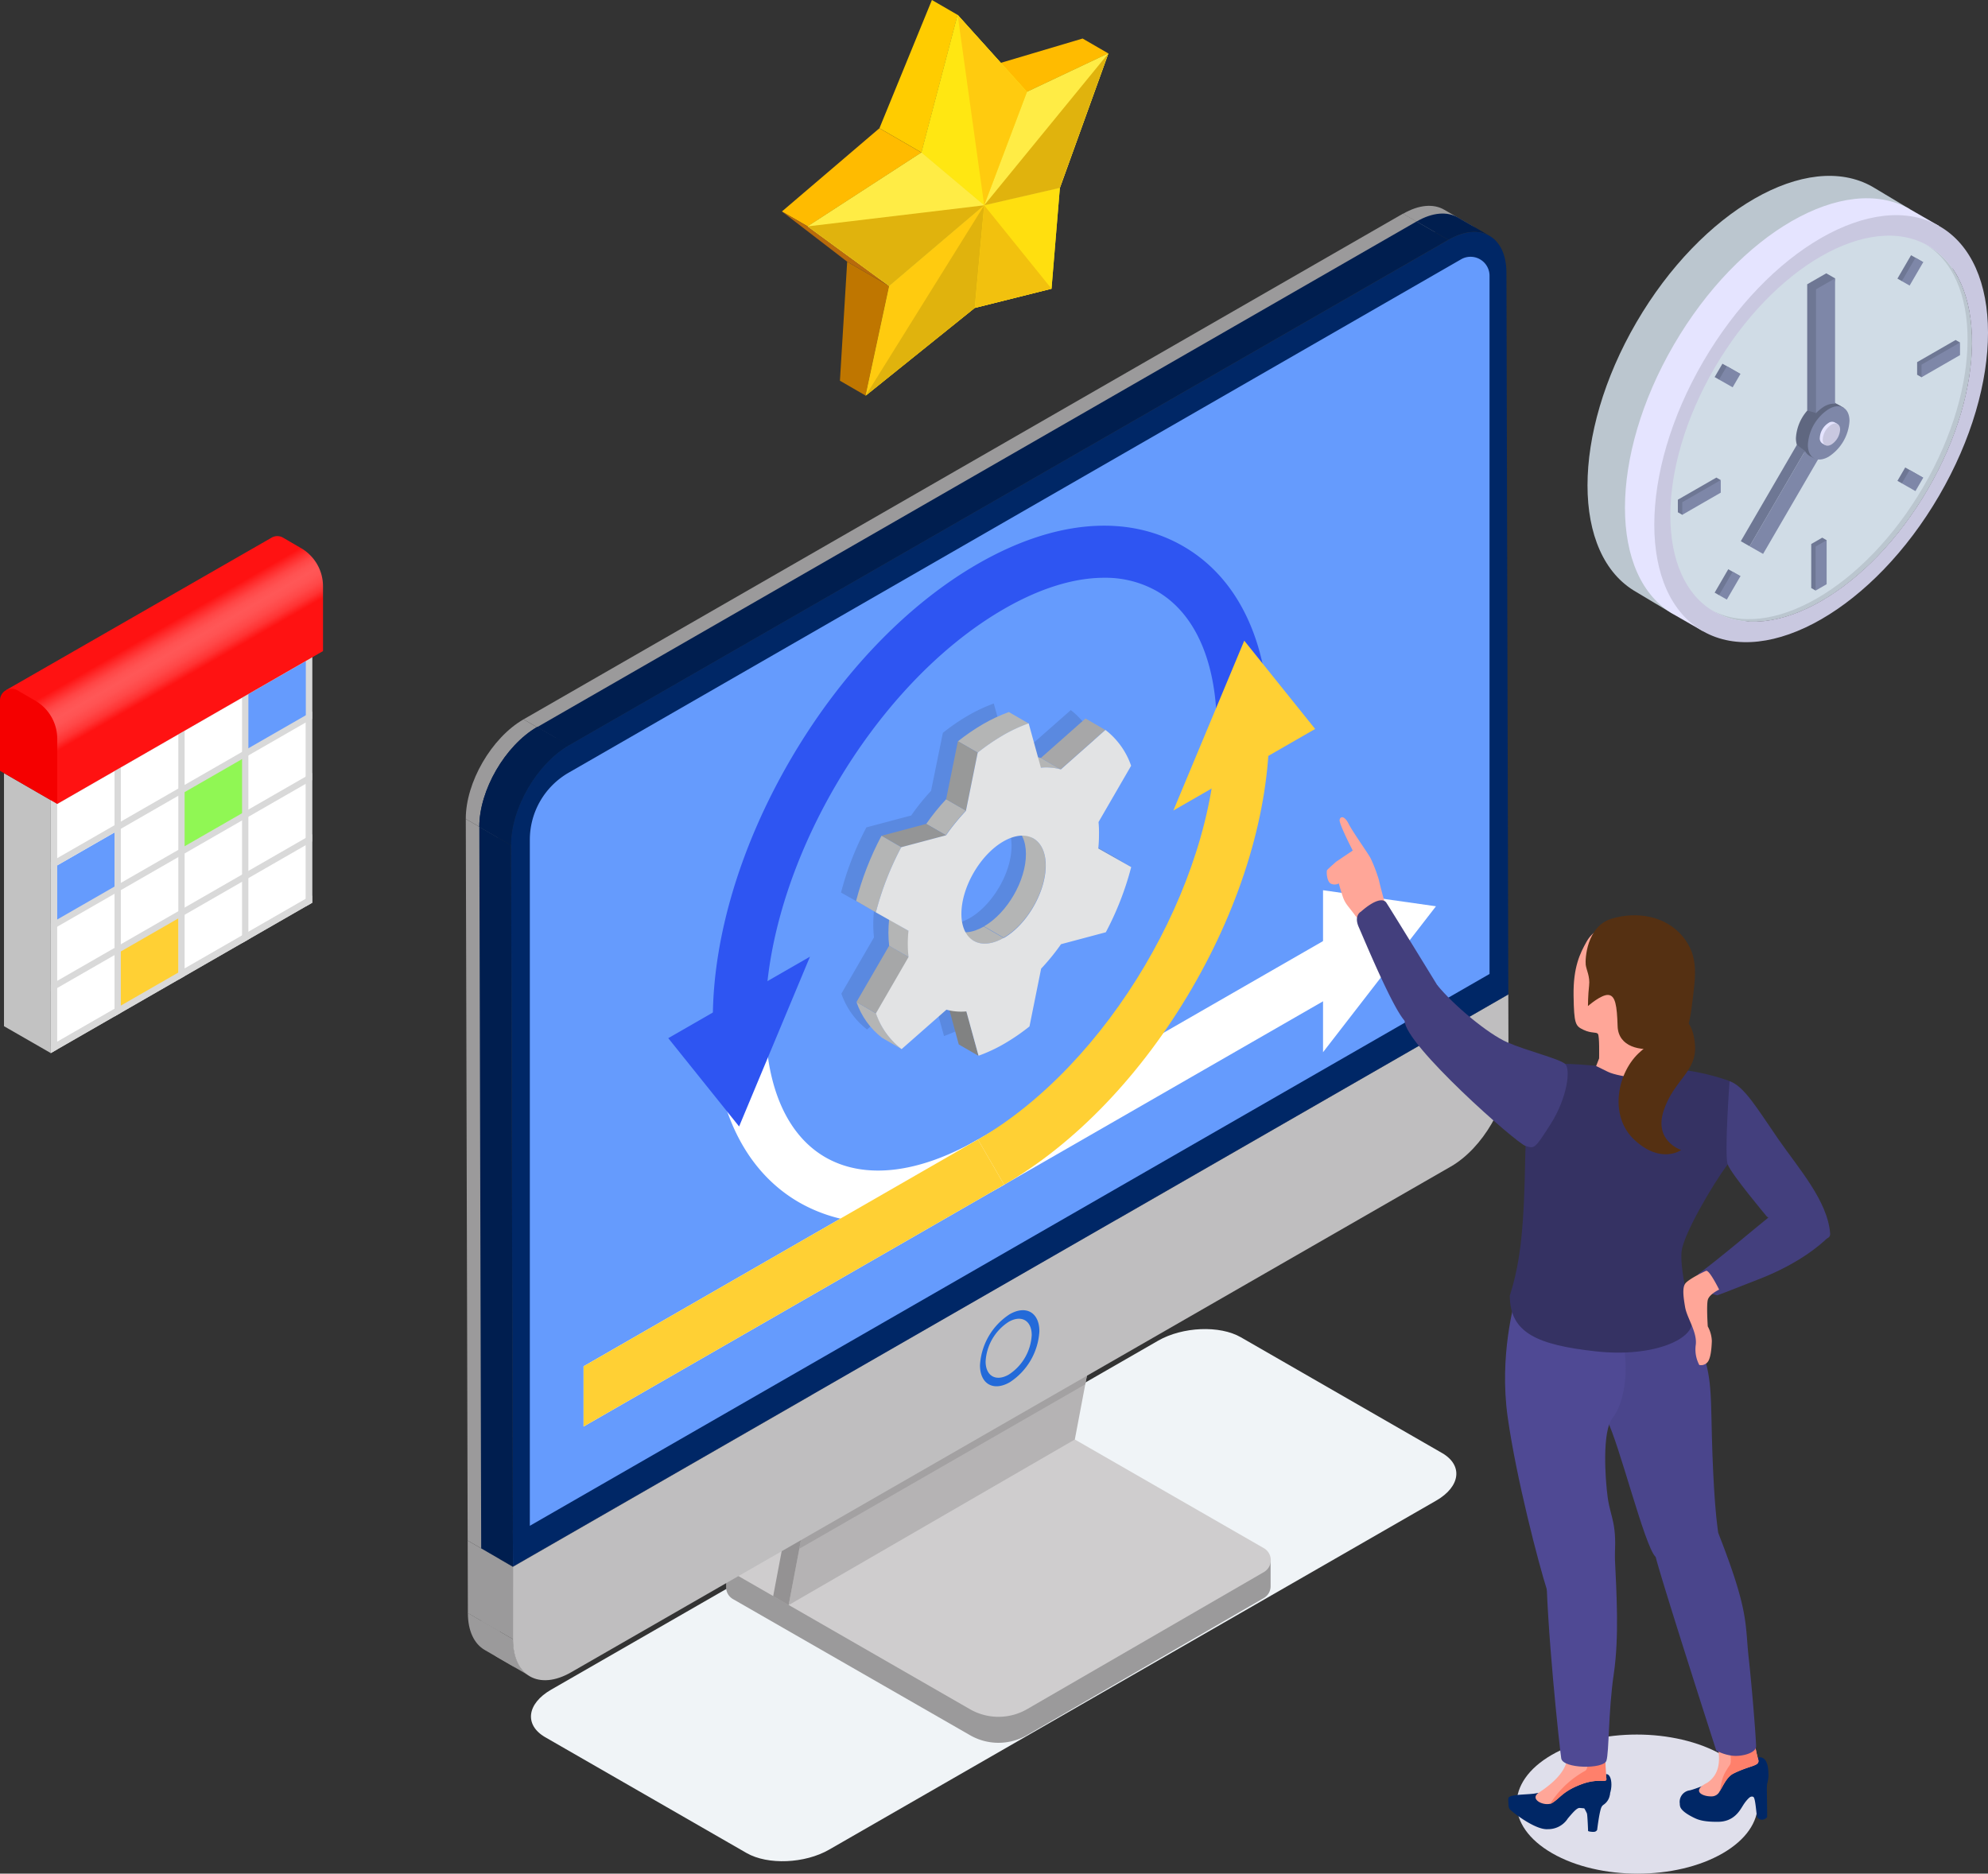 <svg viewBox="0 0 488 460" xmlns:xlink="http://www.w3.org/1999/xlink" xmlns="http://www.w3.org/2000/svg"><rect x="0" y="0" width="488" height="460" fill="#333333" stroke="none"/><defs><style>.cls-1{fill:none;}.cls-2{fill:#001e4f;}.cls-3{isolation:isolate;}.cls-4{fill:#9b9a9b;}.cls-5{fill:#f0f4f7;}.cls-6{fill:#cfcdce;}.cls-7{fill:#b5b3b4;}.cls-8{fill:#a3a1a2;}.cls-9{fill:#949293;}.cls-10{fill:#848b92;}.cls-11{fill:#9fa7b0;}.cls-12{clip-path:url(#clip-path);}.cls-13{fill:#908f90;}.cls-14{fill:#bfbebf;}.cls-15{fill:#236ad9;}.cls-16{clip-path:url(#clip-path-2);}.cls-17{clip-path:url(#clip-path-3);}.cls-18{fill:#002766;}.cls-19{fill:#659bfd;}.cls-20{fill:#5a89e0;}.cls-21{fill:#fff;}.cls-22{fill:#2e55f2;}.cls-23{fill:#ffd034;}.cls-24{fill:#7a7b7b;}.cls-25{fill:#818282;}.cls-26{clip-path:url(#clip-path-4);}.cls-27{fill:#b4b5b5;}.cls-28{clip-path:url(#clip-path-5);}.cls-29{fill:#a7a7a8;}.cls-30{clip-path:url(#clip-path-6);}.cls-31{clip-path:url(#clip-path-7);}.cls-32{fill:#a6a7a8;}.cls-33{clip-path:url(#clip-path-8);}.cls-34{clip-path:url(#clip-path-9);}.cls-35{clip-path:url(#clip-path-10);}.cls-36{fill:#989999;}.cls-37{fill:#949596;}.cls-38{clip-path:url(#clip-path-11);}.cls-39{fill:#e2e3e4;}.cls-40{fill:#bbc6cf;}.cls-41{fill:#e5e4ff;}.cls-42{fill:#d0dce6;}.cls-43{fill:#c9c8e0;}.cls-44{fill:#5f6780;}.cls-45{fill:#6e7794;}.cls-46{fill:#7e87a8;}.cls-47{fill:#fb0;}.cls-48{fill:#bf7600;}.cls-49{fill:#fc0;}.cls-50{fill:#b86a0b;}.cls-51{fill:#f5de11;}.cls-52{fill:#ffe712;}.cls-53{fill:#ffec45;}.cls-54{fill:#ffcb0f;}.cls-55{fill:#ffdf0f;}.cls-56{fill:#e0b30d;}.cls-57{fill:#f2c10e;}.cls-58{fill:#d9d9d9;}.cls-59{fill:#90f754;}.cls-60{fill:#c2c2c2;}.cls-61{fill:url(#linear-gradient);}.cls-62{fill:#f50000;}.cls-63{mix-blend-mode:multiply;}.cls-64{fill:#dfdfeb;}.cls-65{fill:#ffa698;}.cls-66{fill:#ff806b;}.cls-67{fill:#4a458c;}.cls-68{fill:#4f4994;}.cls-69{fill:#353263;}.cls-70{fill:#433f7d;}.cls-71{fill:#553012;}</style><clipPath id="clip-path"><path d="M122.32,407l7.79,4.52c-2.55-1.48-4.13-4.62-4.14-9.09l-7.8-4.51C118.18,402.43,119.77,405.57,122.32,407Z" class="cls-1"></path></clipPath><clipPath id="clip-path-2"><path d="M365.64,57.89l-7.79-4.51c-2.59-1.49-6.17-1.28-10.12,1l7.79,4.51C359.48,56.61,363.06,56.4,365.64,57.89Z" class="cls-1"></path></clipPath><clipPath id="clip-path-3"><path d="M139.63,183l-7.79-4.51C124,183.05,117.64,194,117.66,203l7.8,4.51C125.43,198.51,131.77,187.56,139.63,183Z" class="cls-2"></path></clipPath><clipPath id="clip-path-4"><path d="M248.83,203l4.85,2.81c1.86,1.08,3,3.36,3,6.61,0,6.54-4.6,14.51-10.31,17.79l-4.86-2.81c5.72-3.28,10.33-11.25,10.31-17.78C251.83,206.41,250.68,204.12,248.83,203Z" class="cls-1"></path></clipPath><clipPath id="clip-path-5"><path d="M239,231l-4.85-2.81c1.88,1.09,4.49.94,7.36-.72l4.86,2.81C243.51,231.91,240.91,232.06,239,231Z" class="cls-1"></path></clipPath><clipPath id="clip-path-6"><path d="M255.46,188.47l-4.85-2.81a13.49,13.49,0,0,1,4.89.43l4.86,2.81A13.57,13.57,0,0,0,255.46,188.47Z" class="cls-1"></path></clipPath><clipPath id="clip-path-7"><path d="M221.39,257.61l-4.85-2.81a18.82,18.82,0,0,1-6.3-8.79l4.85,2.81A18.89,18.89,0,0,0,221.39,257.61Z" class="cls-1"></path></clipPath><clipPath id="clip-path-8"><path d="M223.12,235l-4.86-2.81a30.84,30.84,0,0,1-.18-3.12c0-1.1.06-2.21.17-3.32l4.85,2.8a31.18,31.18,0,0,0-.16,3.33A28.18,28.18,0,0,0,223.12,235Z" class="cls-1"></path></clipPath><clipPath id="clip-path-9"><path d="M232.22,205.07l-4.85-2.8a53.75,53.75,0,0,1,4.88-6.05L237.1,199A54.54,54.54,0,0,0,232.22,205.07Z" class="cls-1"></path></clipPath><clipPath id="clip-path-10"><path d="M240,184.78,235.14,182a52,52,0,0,1,6.25-4.27,39.47,39.47,0,0,1,6.25-2.92l4.86,2.81a38.21,38.21,0,0,0-6.26,2.91A51,51,0,0,0,240,184.78Z" class="cls-1"></path></clipPath><clipPath id="clip-path-11"><path d="M215,224l-4.85-2.81a73.93,73.93,0,0,1,6.23-16l4.85,2.81A73.93,73.93,0,0,0,215,224Z" class="cls-1"></path></clipPath><linearGradient gradientUnits="userSpaceOnUse" y2="149.83" x2="35.45" y1="176.36" x1="50.76" id="linear-gradient"><stop stop-color="#ff1212" offset="0.24"></stop><stop stop-color="#ff1212" offset="0.37"></stop><stop stop-color="#ff1717" offset="0.38"></stop><stop stop-color="#f33" offset="0.43"></stop><stop stop-color="#ff4747" offset="0.49"></stop><stop stop-color="#ff5353" offset="0.55"></stop><stop stop-color="#ff5757" offset="0.6"></stop><stop stop-color="#ff5252" offset="0.65"></stop><stop stop-color="#ff4545" offset="0.7"></stop><stop stop-color="#ff2f2f" offset="0.75"></stop><stop stop-color="#ff1212" offset="0.81"></stop></linearGradient></defs><g class="cls-3"><g id="Layer_2"><g id="all"><g id="services_details"><path d="M122.64,400.55,114.85,396c0,4.47,1.59,7.61,4.14,9.09l7.8,4.51c-2.55-1.47-4.14-4.62-4.15-9.08Z" class="cls-4"></path><polygon points="122.59 382.73 114.8 378.22 114.85 396.04 122.64 400.55 122.59 382.73" class="cls-4"></polygon><path d="M362.32,56l-7.8-4.51c-2.58-1.5-6.16-1.29-10.11,1L352.2,57c3.95-2.27,7.53-2.49,10.12-1Z" class="cls-4"></path><polygon points="122.13 205.57 114.34 201.06 114.8 378.22 122.59 382.73 122.13 205.57" class="cls-4"></polygon><polygon points="352.2 56.96 344.4 52.45 128.51 176.61 136.31 181.12 352.2 56.96" class="cls-4"></polygon><path d="M136.31,181.12l-7.8-4.51c-7.85,4.52-14.2,15.46-14.17,24.45l7.79,4.51c0-9,6.32-19.93,14.18-24.45Z" class="cls-4"></path><path d="M183.27,454.94,133.83,426.5c-5.18-3-4.52-8.23,1.46-11.67l149-85.68c6-3.44,15.12-3.82,20.3-.84L354,356.74c5.18,3,4.52,8.24-1.46,11.68l-149,85.68C197.59,457.54,188.46,457.92,183.27,454.94Z" class="cls-5"></path><path d="M185.16,383.69l52.92-30.63a14,14,0,0,1,14,0l51.38,29.55,8.44.43v6.38h0a3.34,3.34,0,0,1-1.69,2.93L252.1,426a14,14,0,0,1-14,0L179.94,392.6a3.36,3.36,0,0,1-1.7-2.93h0v-6.33Z" class="cls-4"></path><path d="M252.12,346.67l58.12,33.42a3.39,3.39,0,0,1,0,5.88L252.1,419.63a14.07,14.07,0,0,1-14,0l-58.11-33.42a3.39,3.39,0,0,1,0-5.88l58.15-33.66A14.05,14.05,0,0,1,252.12,346.67Z" class="cls-6"></path><polygon points="193.59 394.07 263.84 353.41 281.21 261.7 210.95 302.37 193.59 394.07" class="cls-7"></polygon><polygon points="266.41 339.86 281.21 261.7 210.95 302.37 196.21 380.23 266.41 339.86" class="cls-8"></polygon><path d="M208.17,294.54l-18.38,97.35,3.8,2.19L211,302.37a11.33,11.33,0,0,1-2.83-7.22A4,4,0,0,1,208.17,294.54Z" class="cls-9"></path><path d="M279.9,251.38a3.75,3.75,0,0,1,3.8.38l.16.09a11.53,11.53,0,0,1,5,9.15,3.53,3.53,0,0,1-1.51,3.11L217.1,304.78a3.53,3.53,0,0,0,1.51-3.12,11.52,11.52,0,0,0-5-9.14l-.16-.1a3.77,3.77,0,0,0-3.8-.37Z" class="cls-10"></path><path d="M213.45,292.42c-2.65-1.52-4.88-.6-5.28,2.12a4,4,0,0,0,0,.61,11.33,11.33,0,0,0,2.83,7.22,9.35,9.35,0,0,0,2.2,1.91l.23.14c2.81,1.61,5.13.39,5.22-2.75a11.52,11.52,0,0,0-5-9.16Z" class="cls-11"></path><g class="cls-3"><g class="cls-3"><g class="cls-12"><path d="M126,402.47l-7.8-4.51c0,4.47,1.6,7.61,4.15,9.08l7.79,4.52c-2.55-1.48-4.13-4.62-4.14-9.09Z" class="cls-4"></path></g></g><polygon points="125.92 384.66 118.12 380.14 118.17 397.96 125.97 402.47 125.92 384.66" class="cls-4"></polygon><polygon points="370.25 244.14 362.45 239.63 118.12 380.14 125.92 384.66 370.25 244.14" class="cls-13"></polygon><path d="M125.92,384.66l0,17.81c0,9,6.41,12.61,14.26,8.1L356.12,286.41c7.86-4.52,14.2-15.47,14.18-24.46l-.05-17.81Z" class="cls-14"></path><path d="M247.83,322.67c4-2.32,7.3-.46,7.31,4.15a16,16,0,0,1-7.26,12.53c-4,2.31-7.3.46-7.32-4.15A16,16,0,0,1,247.83,322.67Z" class="cls-15"></path><path d="M247.58,324.54c3.13-1.8,5.66-.36,5.68,3.22a12.38,12.38,0,0,1-5.64,9.72c-3.12,1.79-5.67.36-5.68-3.21A12.37,12.37,0,0,1,247.58,324.54Z" class="cls-14"></path></g><g class="cls-3"><g class="cls-3"><g class="cls-16"><path d="M365.64,57.89l-7.79-4.51c-2.59-1.49-6.17-1.28-10.12,1l7.79,4.51c4-2.27,7.54-2.48,10.12-1Z" class="cls-2"></path></g></g><polygon points="125.46 207.5 117.66 202.99 118.12 380.14 125.92 384.66 125.46 207.5" class="cls-2"></polygon><polygon points="355.52 58.88 347.73 54.37 131.84 178.53 139.63 183.04 355.52 58.88" class="cls-2"></polygon><g class="cls-3"><path d="M139.63,183l-7.79-4.51C124,183.05,117.64,194,117.66,203l7.8,4.51C125.43,198.51,131.77,187.56,139.63,183Z" class="cls-2"></path><g class="cls-17"><g class="cls-3"><path d="M139.63,183l-7.79-4.51C124,183.05,117.64,194,117.66,203l7.8,4.51c0-9,6.31-19.94,14.17-24.46Z" class="cls-2"></path></g></g></g><path d="M139.63,183c-7.86,4.52-14.2,15.47-14.17,24.46l.46,177.16L370.25,244.14,369.79,67c0-9-6.41-12.61-14.27-8.1Z" class="cls-18"></path></g><path d="M365.64,67.74V239.12L130.06,374.6V206.17a19,19,0,0,1,9.55-16.48l219-126A4.66,4.66,0,0,1,365.64,67.74Z" class="cls-19"></path><path d="M261.35,200.12c0,1.09-.06,2.2-.17,3.32l8.08,4.56A74,74,0,0,1,263,224l-11,2.93a53.21,53.21,0,0,1-4.88,6l-2.89,14.24a50.22,50.22,0,0,1-6.25,4.28,37.75,37.75,0,0,1-6.25,2.91l-3-10.87a13.74,13.74,0,0,1-4.89-.43l-11,9.69a18.83,18.83,0,0,1-6.3-8.8l8-13.82a30.84,30.84,0,0,1-.18-3.12c0-1.09.06-2.2.16-3.32l-8.07-4.56a74,74,0,0,1,6.23-16l11-2.92a53.67,53.67,0,0,1,4.87-6.05l2.9-14.24a50.22,50.22,0,0,1,6.25-4.28,39.06,39.06,0,0,1,6.25-2.92l3,10.88a13.55,13.55,0,0,1,4.9.43l11-9.69a18.8,18.8,0,0,1,6.29,8.79l-8,13.83A28.18,28.18,0,0,1,261.35,200.12ZM238,225.43c5.71-3.29,10.33-11.26,10.31-17.79s-4.66-9.18-10.38-5.89S227.57,213,227.59,219.54s4.67,9.17,10.38,5.89Z" class="cls-20"></path><path d="M240.06,279.76c-14.52,8.35-27.81,9.9-37.44,4.37-9.3-5.35-14.5-17-14.73-32.83-4.14,2.33-8.3,4.61-12.51,6.8,1.67,17.25,8.91,30.27,20.82,37.12a38.25,38.25,0,0,0,19.31,5c9.63,0,20.17-3.14,31-9.36Z" class="cls-21"></path><path d="M187.87,250.42c0-.08,0-.16,0-.23,0-36.94,26.3-82.12,58.63-100.71,8.8-5.07,17.16-7.63,24.52-7.63a25.58,25.58,0,0,1,12.92,3.26c9.52,5.48,14.76,17.53,14.76,33.94,0,.28,0,.56,0,.83,4.21-2.35,8.44-4.67,12.65-7-1.34-18.1-8.66-31.76-21-38.83-13.77-7.92-31.63-6.37-50.3,4.37-17.48,10.05-33.84,27.16-46.07,48.18s-19,43.62-19,63.62c0,2.43.11,4.79.31,7.08C179.53,255.06,183.71,252.76,187.87,250.42Z" class="cls-22"></path><polygon points="164.04 254.88 181.43 276.56 198.83 234.87 164.04 254.88" class="cls-22"></polygon><polygon points="322.83 178.97 305.43 157.29 288.03 198.99 322.83 178.97" class="cls-23"></polygon><polygon points="324.77 258.33 352.49 222.5 324.77 218.56 324.77 258.33" class="cls-21"></polygon><polygon points="143.25 350.23 143.25 335.44 330.09 227.99 336.51 239.08 143.25 350.23" class="cls-21"></polygon><path d="M311.38,173.69c-4.24,2.37-8.49,4.71-12.73,7.08-.79,36.61-26.76,80.69-58.59,99l6.43,11.09c17.48-10.05,33.84-27.16,46.08-48.18s19-43.62,19-63.62C311.55,177.23,311.49,175.44,311.38,173.69Z" class="cls-23"></path><polygon points="246.49 290.85 240.06 279.76 143.25 335.44 143.25 350.23 246.49 290.85" class="cls-23"></polygon><g class="cls-3"><polygon points="269.6 208.27 264.75 205.46 272.83 210.02 277.68 212.83 269.6 208.27" class="cls-24"></polygon><polygon points="240.21 259.23 235.35 256.42 232.39 245.54 237.24 248.35 240.21 259.23" class="cls-25"></polygon><g class="cls-3"><g class="cls-26"><g class="cls-3"><path d="M246.39,230.25l-4.86-2.81c5.72-3.28,10.33-11.25,10.31-17.78,0-3.25-1.16-5.54-3-6.62l4.85,2.81c1.86,1.08,3,3.36,3,6.61,0,6.54-4.6,14.51-10.31,17.79Z" class="cls-27"></path></g></g></g><g class="cls-3"><g class="cls-28"><g class="cls-3"><path d="M239,231l-4.85-2.81c1.88,1.09,4.49.94,7.36-.72l4.86,2.81c-2.88,1.66-5.48,1.81-7.37.72Z" class="cls-27"></path></g></g></g><polygon points="260.36 188.9 255.5 186.09 266.46 176.4 271.31 179.21 260.36 188.9" class="cls-29"></polygon><g class="cls-3"><g class="cls-30"><g class="cls-3"><path d="M255.46,188.47l-4.85-2.81a13.49,13.49,0,0,1,4.89.43l4.86,2.81a13.57,13.57,0,0,0-4.9-.43Z" class="cls-27"></path></g></g></g><g class="cls-3"><g class="cls-31"><g class="cls-3"><path d="M221.39,257.61l-4.85-2.81a18.82,18.82,0,0,1-6.3-8.79l4.85,2.81a18.89,18.89,0,0,0,6.3,8.79Z" class="cls-27"></path></g></g></g><polygon points="215.09 248.82 210.24 246.01 218.26 232.19 223.12 235 215.09 248.82" class="cls-32"></polygon><g class="cls-3"><g class="cls-33"><g class="cls-3"><path d="M223.12,235l-4.86-2.81a30.84,30.84,0,0,1-.18-3.12c0-1.1.06-2.21.17-3.32l4.85,2.8a31.18,31.18,0,0,0-.16,3.33,28.18,28.18,0,0,0,.18,3.12Z" class="cls-27"></path></g></g></g><g class="cls-3"><g class="cls-34"><g class="cls-3"><path d="M232.22,205.07l-4.85-2.8a53.75,53.75,0,0,1,4.88-6.05L237.1,199a54.54,54.54,0,0,0-4.88,6Z" class="cls-27"></path></g></g></g><g class="cls-3"><g class="cls-35"><g class="cls-3"><path d="M240,184.78,235.14,182a52,52,0,0,1,6.25-4.27,39.47,39.47,0,0,1,6.25-2.92l4.86,2.81a38.21,38.21,0,0,0-6.26,2.91,51,51,0,0,0-6.25,4.28Z" class="cls-27"></path></g></g></g><polygon points="237.1 199.03 232.25 196.22 235.14 181.97 239.99 184.78 237.1 199.03" class="cls-36"></polygon><polygon points="221.25 208 216.4 205.19 227.37 202.27 232.22 205.07 221.25 208" class="cls-37"></polygon><g class="cls-3"><g class="cls-38"><g class="cls-3"><path d="M215,224l-4.85-2.81a73.93,73.93,0,0,1,6.23-16l4.85,2.81A73.93,73.93,0,0,0,215,224Z" class="cls-27"></path></g></g></g><path d="M269.77,205c0,1.09-.06,2.2-.17,3.32l8.08,4.56a73.93,73.93,0,0,1-6.23,16l-11,2.93a53.42,53.42,0,0,1-4.88,6L252.71,252a51,51,0,0,1-6.25,4.28,38.51,38.51,0,0,1-6.25,2.91l-3-10.88a13.72,13.72,0,0,1-4.89-.42l-11,9.68a18.89,18.89,0,0,1-6.3-8.79l8-13.82a28.18,28.18,0,0,1-.18-3.12,31.18,31.18,0,0,1,.16-3.33L215,224a73.93,73.93,0,0,1,6.23-16l11-2.93a54.54,54.54,0,0,1,4.88-6L240,184.78a51,51,0,0,1,6.25-4.28,38.21,38.21,0,0,1,6.26-2.91l3,10.88a13.57,13.57,0,0,1,4.9.43l10.95-9.69a18.82,18.82,0,0,1,6.3,8.79l-8,13.82A28.15,28.15,0,0,1,269.77,205Zm-23.38,25.3C252.1,227,256.71,219,256.7,212.46s-4.67-9.17-10.38-5.89S236,217.82,236,224.36s4.66,9.18,10.38,5.89Z" class="cls-39"></path></g><path d="M465.29,50.7l3.51.64-9.18-5.5c-16-9.09-41.93,5.83-57.93,33.31s-16,57.13,0,66.21l9.19,5.5-3.28-3.31c15.95,3.27,37.87-11.19,52-35.5C473.42,88.34,475.3,63,465.29,50.7Zm-8.46,59.77c-14.45,24.84-37.89,38.32-52.35,30.11l-.64-.4-.71-13.46,1.38-17.15,12.16-26,17.57-21s19.42-12.19,22.55-11.93l0,0C471.29,58.83,471.29,85.63,456.83,110.47Z" class="cls-40"></path><path d="M474.48,56.2l1.52-.72-7.2-4.14c-16-9.09-41.93,5.83-57.92,33.31s-16,57.13,0,66.21l7.2,4.14-1.29-1.95c15.94,3.27,37.86-11.19,52-35.5C482.6,93.84,484.48,68.54,474.48,56.2ZM466,116c-14.46,24.84-37.9,38.32-52.36,30.11l-.63-.4-4.78-15.41,1.38-17.16,10.63-25.38,17.56-21S454,57.4,457.76,56.26c1.72-.52,5.08-.42,8.21-.16l0,0C480.47,64.33,480.47,91.13,466,116Z" class="cls-41"></path><ellipse transform="translate(129.44 436.98) rotate(-59.49)" ry="30.1" rx="52.04" cy="105.24" cx="447.04" class="cls-40"></ellipse><path d="M472.14,59.64c-14.46-8.21-37.9,5.27-52.36,30.11s-14.45,51.64,0,59.85,37.9-5.27,52.36-30.11S486.6,67.85,472.14,59.64Z" class="cls-42"></path><path d="M476,55.48c-16-9.08-41.93,5.83-57.92,33.31s-16,57.13,0,66.21S460,149.17,476,121.69,492,64.56,476,55.48Zm-55.14,94.74c-14.45-8.21-14.45-35,0-59.85s37.9-38.32,52.36-30.1,14.46,35,0,59.84S435.32,158.43,420.86,150.22Z" class="cls-43"></path><path d="M451.07,101.68a11.2,11.2,0,0,1-5.11,8.78c-2.82,1.62-5.11.33-5.11-2.9A11.2,11.2,0,0,1,446,98.78C448.78,97.16,451.07,98.46,451.07,101.68Z" class="cls-44"></path><polygon points="452.6 100.16 449.64 98.45 442.44 110.88 445.31 112.53 452.6 100.16" class="cls-44"></polygon><polygon points="445.78 101.41 443.62 100.77 443.62 69.79 448.3 67.1 450.46 68.34 445.78 101.41" class="cls-45"></polygon><polygon points="441.09 109.2 443.09 110.72 429.48 134.11 427.32 132.87 441.09 109.2" class="cls-45"></polygon><polygon points="450.46 105.65 445.78 108.34 445.78 71.03 450.46 68.34 450.46 105.65" class="cls-46"></polygon><polygon points="447.17 103.72 450.47 105.6 432.79 135.99 429.48 134.11 447.17 103.72" class="cls-46"></polygon><path d="M452.87,102.72a11.23,11.23,0,0,1-5.11,8.78c-2.82,1.62-5.11.32-5.11-2.91a11.23,11.23,0,0,1,5.11-8.78C450.58,98.19,452.87,99.49,452.87,102.72Z" class="cls-44"></path><polygon points="452.6 100.16 451.5 99.52 444.04 111.8 445.31 112.53 452.6 100.16" class="cls-44"></polygon><polygon points="445.69 144.99 444.61 144.37 444.61 133.56 447.31 132 448.39 132.63 445.69 144.99" class="cls-45"></polygon><polygon points="411.87 125.77 411.87 122.68 421.32 117.25 422.4 117.87 412.95 126.39 411.87 125.77" class="cls-45"></polygon><polygon points="480.05 83.47 481.13 84.09 471.68 92.62 470.6 92 470.6 88.91 480.05 83.47" class="cls-45"></polygon><polygon points="471.02 116.67 472.1 117.29 466.85 118.67 465.77 118.05 467.68 114.77 471.02 116.67" class="cls-45"></polygon><polygon points="420.9 92.57 422.81 89.29 426.15 91.19 427.23 91.81 421.98 93.19 420.9 92.57" class="cls-45"></polygon><polygon points="427.23 141.46 421.98 146.12 420.9 145.5 424.24 139.75 426.15 140.84 427.23 141.46" class="cls-45"></polygon><polygon points="469.11 62.66 471.02 63.74 472.1 64.37 466.85 69.02 465.77 68.4 469.11 62.66" class="cls-45"></polygon><polygon points="448.39 143.43 445.69 144.99 445.69 134.18 448.39 132.63 448.39 143.43" class="cls-46"></polygon><polygon points="412.95 126.39 412.95 123.3 422.4 117.87 422.4 120.95 412.95 126.39" class="cls-46"></polygon><polygon points="481.13 84.09 481.13 87.18 471.68 92.62 471.68 89.53 481.13 84.09" class="cls-46"></polygon><polygon points="472.1 117.29 470.19 120.57 466.85 118.67 468.76 115.39 472.1 117.29" class="cls-46"></polygon><polygon points="421.98 93.19 423.89 89.91 427.23 91.81 425.32 95.09 421.98 93.19" class="cls-46"></polygon><polygon points="423.89 147.2 421.98 146.12 425.32 140.37 427.23 141.46 423.89 147.2" class="cls-46"></polygon><polygon points="470.19 63.28 472.1 64.37 468.76 70.11 466.85 69.02 470.19 63.28" class="cls-46"></polygon><path d="M454,103.34a11.22,11.22,0,0,1-5.11,8.78c-2.82,1.62-5.11.32-5.11-2.9a11.2,11.2,0,0,1,5.11-8.78C451.66,98.81,454,100.11,454,103.34Z" class="cls-46"></path><path d="M451.1,104.11l-.72-.41h0a1.51,1.51,0,0,0-1.54.14,4.68,4.68,0,0,0-2.13,3.66,1.5,1.5,0,0,0,.6,1.36h0l.66.38.17-.28a2,2,0,0,0,.68-.25,4.69,4.69,0,0,0,2.14-3.67,2.16,2.16,0,0,0-.09-.6Z" class="cls-41"></path><path d="M451.7,105.46a4.69,4.69,0,0,1-2.14,3.67c-1.18.68-2.13.14-2.13-1.21a4.68,4.68,0,0,1,2.13-3.67C450.74,103.57,451.7,104.12,451.7,105.46Z" class="cls-43"></path><g class="cls-3"><polygon points="252.09 22.56 241.77 16.59 265.75 9.46 272.07 13.12 252.09 22.56" class="cls-47"></polygon><polygon points="212.5 97.13 206.18 93.47 207.96 64.25 218.28 70.22 212.5 97.13" class="cls-48"></polygon><polygon points="226.2 37.45 215.88 31.48 228.76 0 235.08 3.66 226.2 37.45" class="cls-49"></polygon><polygon points="198.26 55.58 191.94 51.92 215.88 31.48 226.2 37.45 198.26 55.58" class="cls-47"></polygon><polygon points="218.28 70.22 207.96 64.25 191.94 51.92 198.26 55.58 218.28 70.22" class="cls-50"></polygon><polygon points="235.08 3.66 252.09 22.56 272.07 13.12 260.17 46.13 258.12 70.89 239.27 75.6 212.5 97.13 218.28 70.22 198.26 55.58 226.2 37.45 235.08 3.66" class="cls-51"></polygon></g><polygon points="235.08 3.66 226.2 37.45 241.59 50.4 252.09 22.56 235.08 3.66" class="cls-52"></polygon><polygon points="241.59 50.4 218.28 70.22 198.26 55.58 226.2 37.45 241.59 50.4" class="cls-53"></polygon><polygon points="272.07 13.12 252.09 22.56 241.59 50.4 260.17 46.13 272.07 13.12" class="cls-53"></polygon><polygon points="241.59 50.4 239.27 75.6 212.5 97.13 218.28 70.22 241.59 50.4" class="cls-54"></polygon><polygon points="258.12 70.89 260.17 46.13 241.59 50.4 239.27 75.6 258.12 70.89" class="cls-55"></polygon><polygon points="241.59 50.4 198.26 55.58 218.28 70.22 241.59 50.4" class="cls-56"></polygon><polygon points="241.59 50.4 260.17 46.13 272.07 13.12 241.59 50.4" class="cls-56"></polygon><polygon points="235.08 3.66 241.59 50.4 252.09 22.56 235.08 3.66" class="cls-54"></polygon><polygon points="241.59 50.4 212.5 97.13 239.27 75.6 241.59 50.4" class="cls-56"></polygon><polygon points="258.12 70.89 241.59 50.4 239.27 75.6 258.12 70.89" class="cls-57"></polygon><polygon points="76.62 221.64 12.46 258.54 12.46 196.42 76.62 159.52 76.62 221.64" class="cls-58"></polygon><polygon points="75.07 220.64 14.01 255.76 14.01 197.43 75.07 162.31 75.07 220.64" class="cls-21"></polygon><polygon points="14.01 212.48 14.01 226.46 28.15 218.33 28.15 204.35 14.01 212.48" class="cls-19"></polygon><polygon points="29.2 233.44 29.2 247.84 43.87 239.39 43.87 225 29.2 233.44" class="cls-23"></polygon><polygon points="45.07 193.76 45.07 208.69 59.74 200.25 59.74 185.32 45.07 193.76" class="cls-59"></polygon><polygon points="60.67 169.87 60.67 184.44 75.35 176 75.35 161.43 60.67 169.87" class="cls-19"></polygon><polygon points="75.07 222.53 76.62 221.64 76.62 159.52 75.07 160.41 75.07 222.53" class="cls-58"></polygon><polygon points="59.42 231.53 60.97 230.65 60.97 168.53 59.42 169.41 59.42 231.53" class="cls-58"></polygon><polygon points="43.77 240.54 45.32 239.65 45.32 177.53 43.77 178.42 43.77 240.54" class="cls-58"></polygon><polygon points="28.12 249.54 29.66 248.65 29.66 186.53 28.12 187.42 28.12 249.54" class="cls-58"></polygon><polygon points="12.46 258.54 14.01 257.65 14.01 195.53 12.46 196.42 12.46 258.54" class="cls-58"></polygon><polygon points="76.62 161.42 76.62 159.65 12.46 196.55 12.46 198.31 76.62 161.42" class="cls-58"></polygon><polygon points="76.62 176.47 76.62 174.71 12.46 211.6 12.46 213.37 76.62 176.47" class="cls-58"></polygon><polygon points="76.62 191.53 76.62 189.76 12.46 226.66 12.46 228.43 76.62 191.53" class="cls-58"></polygon><polygon points="76.62 206.59 76.62 204.82 12.46 241.72 12.46 243.48 76.62 206.59" class="cls-58"></polygon><polygon points="76.62 221.64 76.62 219.88 12.46 256.77 12.46 258.54 76.62 221.64" class="cls-58"></polygon><polygon points="12.46 258.54 0.98 251.94 0.98 189.81 12.46 196.42 12.46 258.54" class="cls-60"></polygon><path d="M73.84,134.54,69.48,132a2.81,2.81,0,0,0-2.91.06h0l-65,37.32,12.46,28,65.26-37.53v-16A10.82,10.82,0,0,0,73.84,134.54Z" class="cls-61"></path><path d="M4.26,169.47,8.61,172a10.81,10.81,0,0,1,5.44,9.38v16L0,189.25V171.92A2.85,2.85,0,0,1,4.26,169.47Z" class="cls-62"></path><g class="cls-63"><path d="M422.74,430.85c11.6,6.67,11.66,17.48.14,24.15s-30.25,6.67-41.85,0-11.65-17.48-.13-24.15S411.15,424.19,422.74,430.85Z" class="cls-64"></path></g><path d="M413.23,441.9l-.48.53s-1.94,1.4,3.07,3.84c.86.42,2.18,1.05,6,1s5.27-2.78,6-3.95c1.44-2.33,2.65-2.66,2.65-2.66l3.07-2.34a6.06,6.06,0,0,0,.58-2.66c-.2-.88-3.76-.95-3.76-.95l-5,5.66Z" class="cls-18"></path><path d="M433.78,446.12a1.77,1.77,0,0,1-.83.57,1.36,1.36,0,0,1-1.61-.58c-.22-.6-.39-4.56-.92-4.93s-1.61.38-1.61.38,1.69-5.17,3.06-5.58a1.91,1.91,0,0,1,2.12.91,9.3,9.3,0,0,0-.28,2.48C433.73,440.44,433.82,445.85,433.78,446.12Z" class="cls-18"></path><path d="M419.94,437.69s-3.74,1.53-5.14,1.86a2.85,2.85,0,0,0-2.41,3.49c.14,1.25,4.62,2.4,6.77,2.95s5.13.68,7.18-3.34,3.86-6.84,5.26-7a10,10,0,0,1,2.49,0s.25-4.75-2.59-4.18a34.41,34.41,0,0,0-4.48,1.18Z" class="cls-18"></path><path d="M430.51,424.16q-4.85.3-9.66.9c.56,3.15,3,9.39-1.79,12.64-4,2-1.12,3.4,1.1,3.33a2.19,2.19,0,0,0,2-1.29c.93-1.56,1.79-3.53,3.33-4.31,4.22-2.1,6.48-1.78,6.12-3.37A27.81,27.81,0,0,1,430.51,424.16Z" class="cls-65"></path><path d="M430.51,424.16c-2.11.13-4.22.31-6.32.52.19,4.24,1.08,7.64.47,8.58-1.47,2.26-1.9,2.8-2.48,6.48.93-1.56,1.79-3.53,3.33-4.31,4.22-2.1,6.48-1.78,6.12-3.37A27.81,27.81,0,0,1,430.51,424.16Z" class="cls-66"></path><path d="M373.93,442.72s-3.81-1.77-3.71-.78,0,1.72.37,2.22,6.23,5.19,9.37,4.92a5.72,5.72,0,0,0,4.92-2.66c1.13-1.32,2.15-2.55,2.84-2.55s3.89.61,5.74-.68a3.63,3.63,0,0,0,1.76-2.91l-4.05.63-7.86,3.23Z" class="cls-18"></path><path d="M388.37,443s1.05,1.84,1.18,2.23.28,3.93.28,4.27c0,.15,1.1.3,1.58.22s.65-.48.65-.48.58-4.88,1.13-5.7A9,9,0,0,0,394,442S390.42,443.29,388.37,443Z" class="cls-18"></path><path d="M381.36,440.88s-2.79-1-4.22-.62-6.37.16-6.85,1.11,2.61,2.3,3.87,3.15,4.95,4,7.2,3.27,3.66-4.84,6.15-5,4.48.41,6.53-.82,2-6.94,0-6.36S381.36,440.88,381.36,440.88Z" class="cls-18"></path><path d="M394.1,430.57c-3.09.17-6.19.23-9.28.19-.11,2.08-.73,5.21-7.18,9.42-2.09,1.5.95,3.13,2.86,2.67a1.37,1.37,0,0,0,.49-.2c1.91-1.13,2.59-2.87,7.18-4.59s6.48,0,6.11-1.58A55.13,55.13,0,0,1,394.1,430.57Z" class="cls-65"></path><path d="M394.1,430.57c-1.32.07-2.63.13-3.94.16-.22,2.25-.55,3.76-1,4a23.54,23.54,0,0,0-8.63,8.11,1.37,1.37,0,0,0,.49-.2c1.91-1.13,2.59-2.87,7.18-4.59s6.48,0,6.11-1.58A55.13,55.13,0,0,1,394.1,430.57Z" class="cls-66"></path><path d="M409.71,318.9c3.35,1.59,1.83-6.2,5.63,5.15s4.56,12.12,4.78,24.15.84,24.08,1.9,29.53-13,7-15.65,4.46-8.89-27.78-11.93-33.61-2.21-25.36-.38-27.78S409.71,318.9,409.71,318.9Z" class="cls-67"></path><path d="M396.18,325.72c.08.91,2.05.53,2.7,6.81s-.57,12.49-3.08,15.67-1.82,14.61-1.14,19.53,2.44,6.28,1.6,15.63-14.58,13.06-16.56,6.85-7.48-27.19-9.61-42.33,1.68-28.11,2.06-29.87S396.18,325.72,396.18,325.72Z" class="cls-68"></path><path d="M393.22,375.61c.23.39,2.72-3.24,3.16,6.24s1.11,19.93-.25,29.19-1.12,19.14-1.8,21.24-10.69,2-11.09-.58-3.7-33-3.7-48.34S393.22,375.61,393.22,375.61Z" class="cls-68"></path><path d="M421.79,376.37c7.61,19.37,6.54,22.18,7.45,30.47s1.83,20.21,1.83,21.91-3.76,2.61-6,2.27a11.23,11.23,0,0,1-3.77-1.23s-13.26-41.12-14.89-47.6S421.79,376.37,421.79,376.37Z" class="cls-67"></path><path d="M396,262.05c-13.75-1.36-14.89-.91-15.65,0s-5.63,4.24-5.93,21.35-1,25.89-3.8,34.67c0,9.16,6.72,12.11,21.09,13.7s24.51-3.18,23.6-7.72-3-12.83-2.51-16.92,7.52-16.24,11.28-21.23,4.22-19.19,0-20.67-11.4-3.18-15.84-2.61S396,262.05,396,262.05Z" class="cls-69"></path><path d="M392.54,259.84c0-.57.11-5.45-.29-6s-1.54-.06-3.53-1-2.34-1.37-2.45-8.41,1.63-10.44,3.15-13.17,3.69-3.52,6.19-4.14,18.36,5.73,15.11,14.3-1.83,7-2.62,14,0,7.1-.17,8.63-10.34.51-13.23-.91l-2.89-1.42Z" class="cls-65"></path><path d="M392,247.21c.07-.64-.46-2.46,1.06-3.37s2.32,1.1,1.6,3.56-1.37,3.79-2.21,3S392,247.21,392,247.21Z" class="cls-65"></path><path d="M352.79,241.84c4,4.92,12.46,12,17.25,14.08s12.69,4,14.14,5.27.53,8.36-3.5,14.71-4,6.07-6.17,5.46-29.7-24.9-29.7-30.74S352.79,241.84,352.79,241.84Z" class="cls-70"></path><path d="M332.06,208.82s-3.42-6.61-3.22-7.55,1.22-1,2.22,1,5,7.56,5.44,8.55a38.07,38.07,0,0,1,2,5.28c.26,1.33,1.45,5.62,1.45,5.62s-.31,2.7-1.74,3.67-3.94,1.57-5.57-.66-2.39-2.76-3-4.54-1-3.3-1-3.3a2.11,2.11,0,0,1-2.05,0c-.95-.65-1-3-.83-3.26s2.24-2.08,2.24-2.08Z" class="cls-65"></path><path d="M334.05,223.84c3.54-3.12,5.53-3.24,6.22-2.27s12.52,20.27,12.52,20.27a2.78,2.78,0,0,1-1.18,3.63c-2.28,1.42-3.69,8.6-6.8,5.15s-10-20.14-11.27-23S334.05,223.84,334.05,223.84Z" class="cls-70"></path><path d="M424.56,265.44c3.6,1.21,6.85,6.83,11.92,14.16s12.14,15.21,12.77,23.22c.17,2.18-3.7,1.18-5.36,1-4.43-.42-10.2-5.17-10.2-5.17s-8.72-10.39-9.58-12.77S424.56,265.44,424.56,265.44Z" class="cls-70"></path><path d="M438.88,298.5c1.25.29,12.2,2.89,10,5.14s-7.64,6.67-16.7,10.25-10.6,4.12-10.6,4.12-6.1-1.05-4.68-5.26C420.69,310.14,432.68,300,434,299S438.88,298.5,438.88,298.5Z" class="cls-70"></path><path d="M422,316.61s-2.45,1.14-2.79,2.56,0,6.47,0,6.47a8.1,8.1,0,0,1,1,3.58c-.06,1.7-.25,4.48-1.18,5.34a2.08,2.08,0,0,1-1.9.56,8.15,8.15,0,0,1-.86-5c.35-3.12-2.16-6.53-2.62-9.2s-.68-4.71,0-5.74,4.33-2.83,5.13-3.17S422,316.61,422,316.61Z" class="cls-65"></path><path d="M389.8,247s3.27-2.88,5-2.73,2.12,2.57,2.28,7.65,5.54,6.28,10.26,5.37,7-2.42,7.9-9.84,2-12.49-2.2-17.56-11.33-6.21-17.48-4.32-6.46,10-6.31,11.28,1.1,2.88.83,5.15S389.8,247,389.8,247Z" class="cls-71"></path><path d="M408.39,251.15c4-3.41,7.37-.68,7.7,5.68s-5.21,8.32-7.7,15.82,4.29,9.69,4.29,9.69-4.87,3.56-11.4-2.42-4.23-16.89,1.39-21.73S408.39,251.15,408.39,251.15Z" class="cls-71"></path></g></g></g></g></svg>